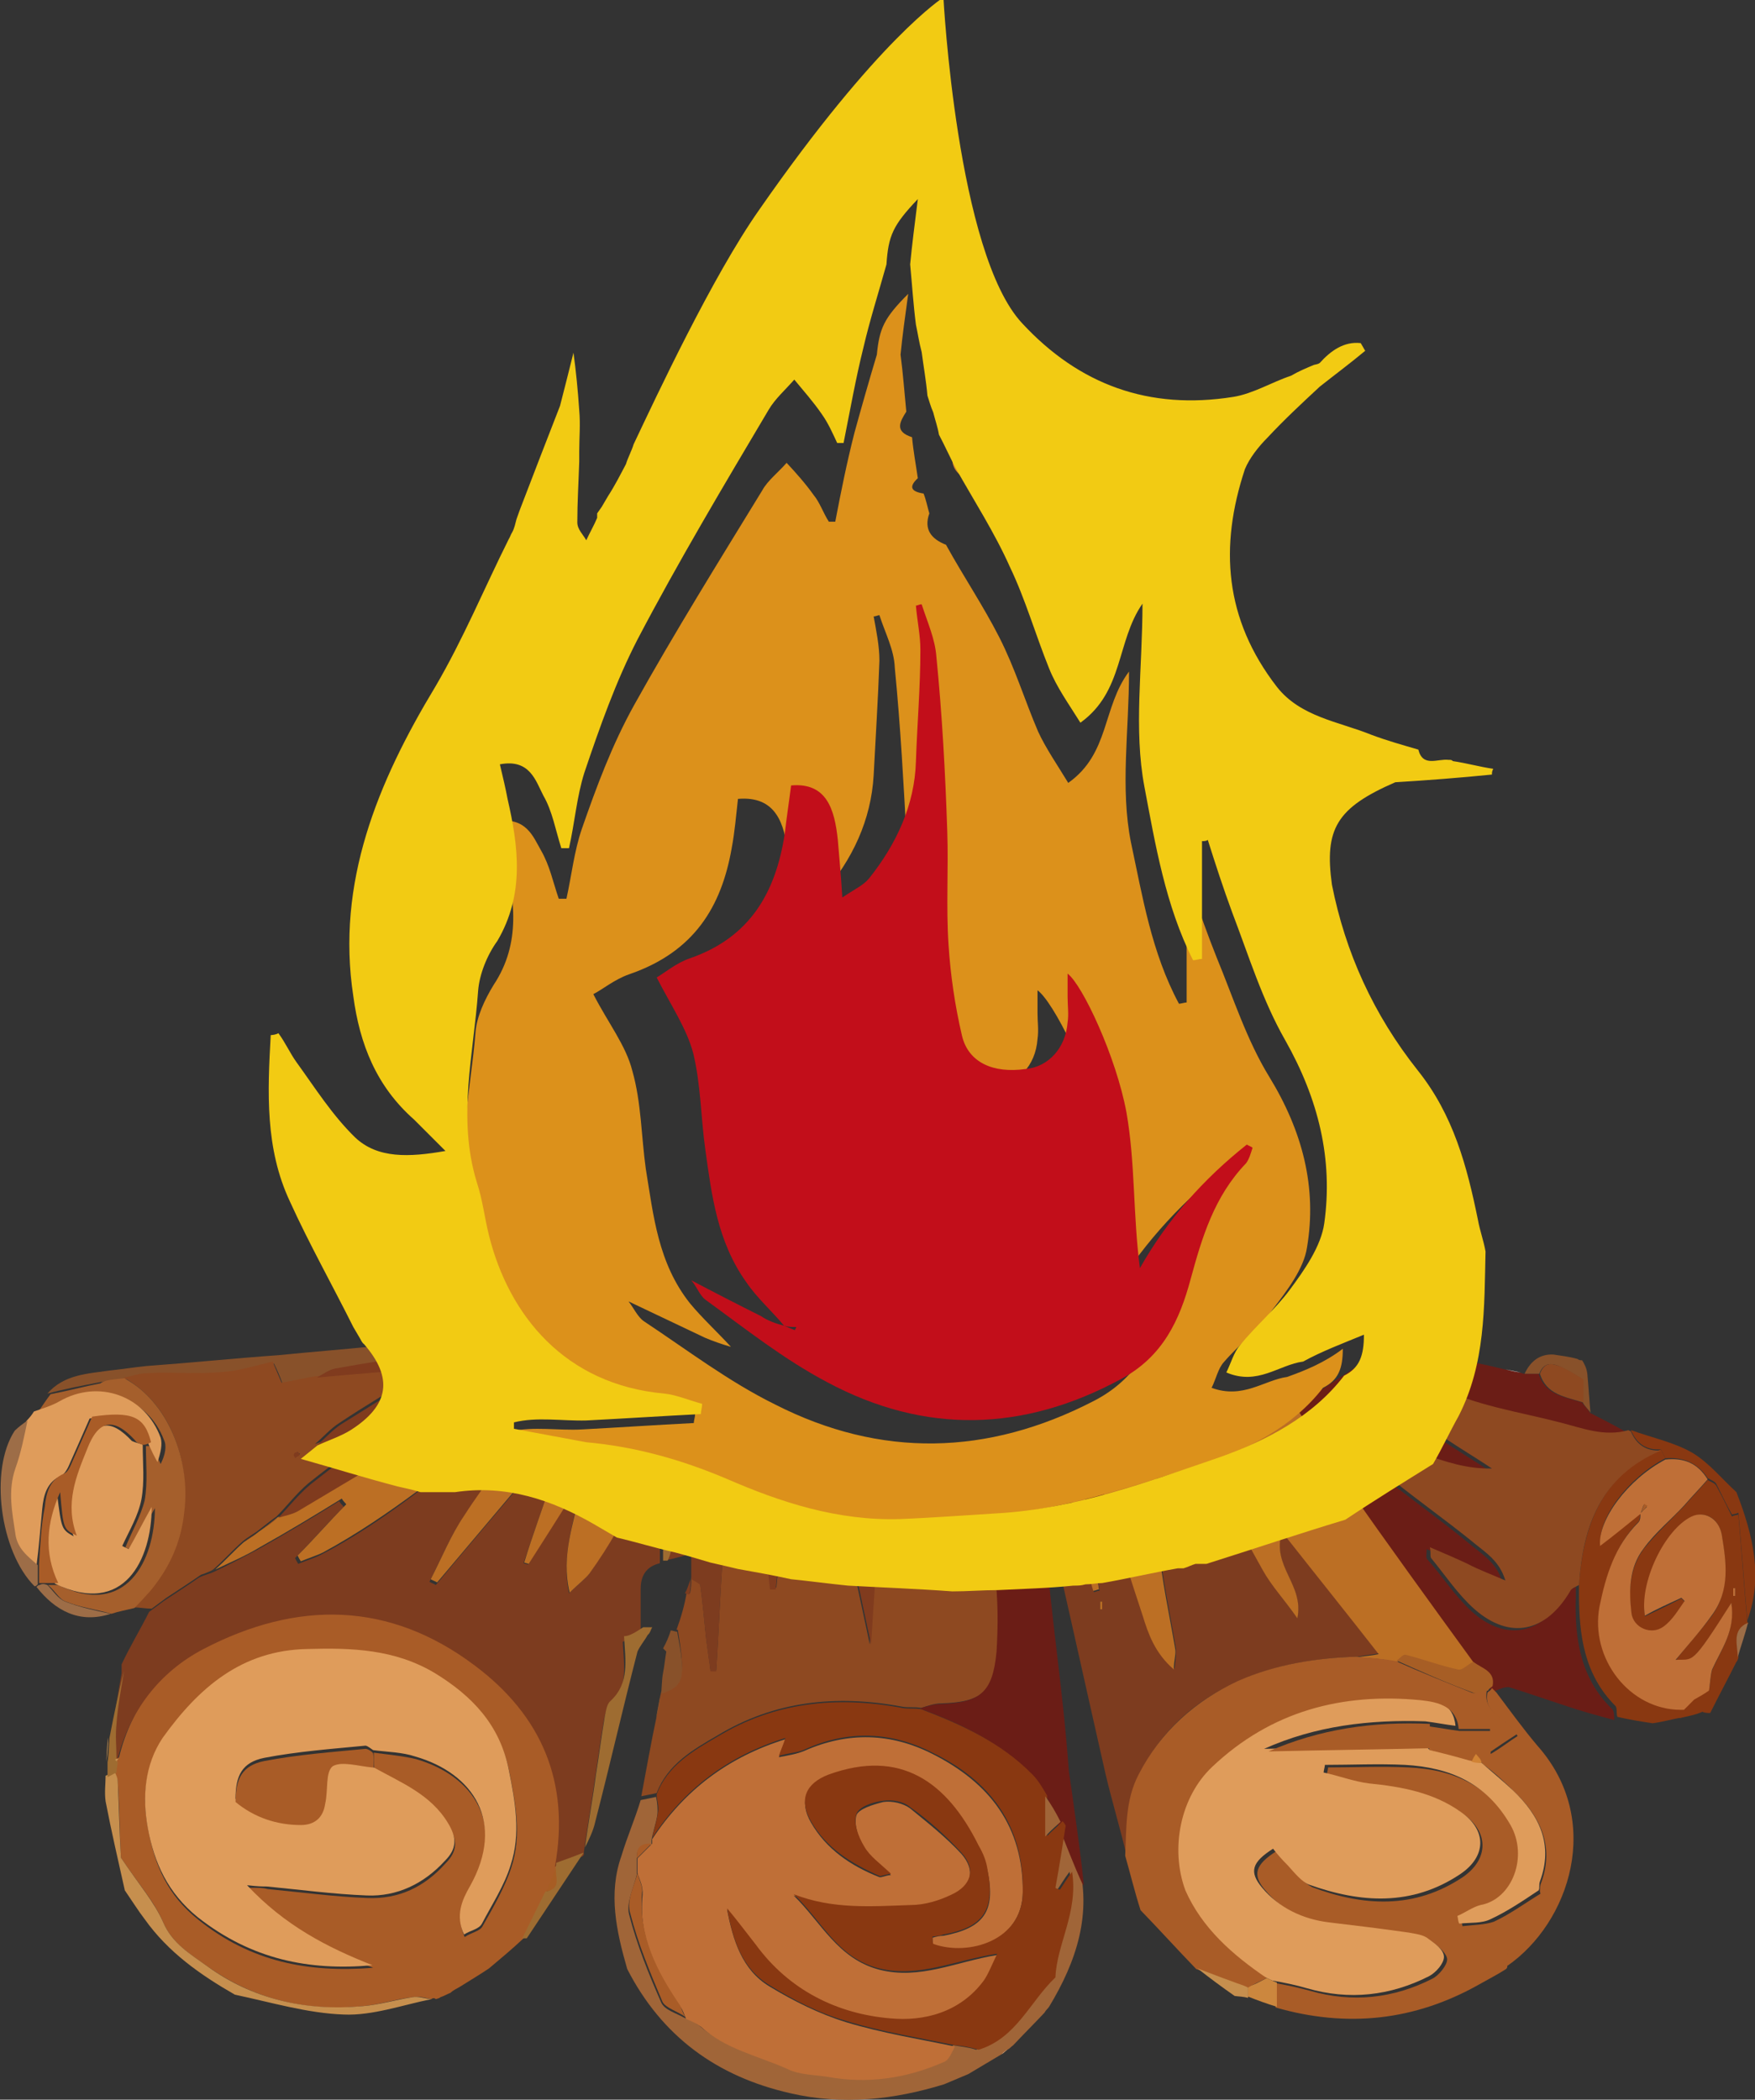 <?xml version="1.0" encoding="utf-8"?>
<!-- Generator: Adobe Illustrator 19.1.0, SVG Export Plug-In . SVG Version: 6.00 Build 0)  -->
<!DOCTYPE svg PUBLIC "-//W3C//DTD SVG 1.1//EN" "http://www.w3.org/Graphics/SVG/1.1/DTD/svg11.dtd">
<svg version="1.1" id="Livello_1" xmlns="http://www.w3.org/2000/svg" xmlns:xlink="http://www.w3.org/1999/xlink" x="0px" y="0px"
	 width="274.2px" height="328px" viewBox="611.5 -62.5 274.2 328" style="enable-background:new 611.5 -62.5 274.2 328;"
	 xml:space="preserve">
<rect x="611.5" y="-62.5" width="274.2" height="328" fill="#333333" stroke="none"/>
<style type="text/css">
	.st0{fill:#88512A;}
	.st1{fill:#F6EEBE;}
	.st2{fill:#FAF8F3;}
	.st3{fill:#F6F0DE;}
	.st4{fill:#6B1D16;}
	.st5{fill:#D7BA66;}
	.st6{fill:#FEFEFE;}
	.st7{fill:#A95C27;}
	.st8{fill:#A06538;}
	.st9{fill:#893811;}
	.st10{fill:#C68F4E;}
	.st11{fill:#F6F0E4;}
	.st12{fill:#7D3C1F;}
	.st13{fill:#8E4921;}
	.st14{fill:#A55F2C;}
	.st15{fill:#DF9C5B;}
	.st16{fill:#9D6D47;}
	.st17{fill:#BC6F24;}
	.st18{fill:#803B1E;}
	.st19{fill:#D8852B;}
	.st20{fill:#A75E25;}
	.st21{fill:#9E6C31;}
	.st22{fill:#A75D24;}
	.st23{fill:#CC873E;}
	.st24{fill:#BF6F37;}
	.st25{fill:#D18334;}
	.st26{fill:#CA4F23;}
	.st27{fill:#D5792F;}
	.st28{fill:#DC911B;}
	.st29{fill:#F2CB13;}
	.st30{fill:#C20E1A;}
</style>
<path class="st0" d="M680.4,147.1c-0.7,0.7-1.4,1.2-2.1,1.9c-4.9,0.7-9.7,1.6-14.6,2.4c-1,0.2-1.9,1-2.8,1.4c-1.7,0.3-3.5,0.7-5.2,1
	c-0.5-1.4-0.9-2.3-1.4-3.3c-2.6,0.5-5,1.4-7.5,1.6c-4,0.2-8,0-12,0.2c-1.2,0-2.6,0.5-3.8,0.7c-1.4,0.2-3,0.2-4.3,0.5
	c-2.6,0.5-5.2,1-7.8,1.7c2.6-3,6.3-3.1,9.7-3.6c1.9-0.2,3.8-0.5,5.7-0.7c6.9-0.5,13.7-1.2,20.7-1.7c5-0.5,10.1-0.9,15.1-1.4
	c0.9,0,1.9-0.2,2.8-0.2C675.5,147.4,677.9,147.2,680.4,147.1z"/>
<path class="st1" d="M721.2,9.7c1.6-4,3-8,4.5-12c0.9-2.1,1.9-4.3,2.8-6.4c0.2-0.5,0.5-1,0.7-1.6c0.3,0,0.5,0,0.9,0
	C727.1-3.3,724.1,3.3,721.2,9.7z"/>
<path class="st2" d="M730-9.9c-0.3,0-0.5,0-0.9,0c1-1.6,1.9-3,3-4.5C731.4-13,730.7-11.4,730-9.9z"/>
<path class="st2" d="M735.7-21.2c-0.5,0.7-0.9,1.6-1.4,2.3C734.9-19.8,735.4-20.5,735.7-21.2z"/>
<path class="st2" d="M733.7-17.5c-0.3,0.5-0.5,1-0.9,1.6C733.1-16.5,733.3-17,733.7-17.5z"/>
<path class="st2" d="M738.2-25c-0.3,0.3-0.5,0.9-0.9,1.2C737.6-24.1,737.8-24.5,738.2-25z"/>
<path class="st3" d="M684.9,130.9c0.3,0.5,0.7,1,0.9,1.6C685.6,132,685.2,131.4,684.9,130.9z"/>
<path class="st2" d="M738.7-25.7c-0.2,0.2-0.3,0.5-0.5,0.7C738.3-25.2,738.5-25.5,738.7-25.7z"/>
<path class="st3" d="M706.6,19.3c-0.2,0.3-0.3,0.7-0.5,1.2C706.2,20,706.4,19.6,706.6,19.3z"/>
<path class="st2" d="M737.1-23.4c-0.2,0.3-0.3,0.5-0.5,0.9C736.8-22.9,737-23.3,737.1-23.4z"/>
<path class="st3" d="M705.5,22.2c-0.2,0.3-0.3,0.5-0.3,0.9C705.4,22.9,705.5,22.6,705.5,22.2z"/>
<path class="st2" d="M734.3-18.9c-0.2,0.3-0.3,0.7-0.7,1.2C734-18.2,734.2-18.6,734.3-18.9z"/>
<path class="st4" d="M813.9,157.3c3.8-2.6,7.6-5,11.5-7.6c3.5-0.9,6.8-1.9,10.2-0.7c0.9,0.2,1.6,0.3,2.4,0.5
	c0.9,0.2,1.7,0.3,2.4,0.5c1,0.2,2.1,0.5,3.1,0.7c1,0.2,2.1,0.5,3,0.7c0.9,0.2,1.6,0.3,2.4,0.5c0.2,0,0.5,0.2,0.7,0.2
	c0.7,0,1.6,0,2.3,0c1,3.3,4,3.6,6.8,4.5c0.3,0.5,0.9,1,1.2,1.6c1.9,1,3.8,1.9,5.6,3c-3.8,1-7.1-0.3-10.8-1.2
	c-6.6-1.6-13.2-2.6-19.3-5.7c-1.6-0.9-4-0.7-5.9-0.3c-1.9,0.2-2.3,2.1-0.7,3.3c2.6,1.9,5.4,3.5,8,5.2c2.4,1.6,4.9,3.1,7.3,4.7
	c-7.6,0-13.9-4.7-21.5-5.2c1,2.3,2.3,4.2,4,5.4c4.9,4,10.1,7.6,14.9,11.6c1.7,1.4,4,2.8,4.7,5.7c-2.3-1-4-1.7-5.9-2.6
	s-3.6-1.6-5.9-2.6c0,0.9-0.2,1.4,0.2,1.7c2.3,2.6,4.2,5.6,6.8,8c5.4,4.9,11.1,3.6,14.9-2.8c0.2-0.5,0.9-0.7,1.4-1c0,0.5,0,1,0,1.6
	c-0.2,6.4,0.7,12.7,5.7,17.5c0.3,0.3,0.3,1.2,0.3,1.7c-2.6-0.7-5.2-1.4-7.8-2.3c-2.8-0.9-5.6-1.9-8.5-2.8c-0.7-0.2-1.7,0.3-2.6,0.7
	c-0.2-0.2-0.5-0.5-0.7-0.7c0.5-2.4-1.7-2.8-3-3.8c-6.8-9.4-13.5-18.6-20.1-28C818.9,165.1,816.5,161.1,813.9,157.3z"/>
<path class="st0" d="M859.5,152.1c0.2,2.1,0.3,4,0.5,6.1c-0.3-0.5-0.9-1-1.2-1.6c0-1.4,0-2.6,0-3.6c-1.4-0.9-2.3-1.4-3.3-1.9
	c-1.4-0.7-2.8-0.9-3.5,1c-0.7,0-1.6,0-2.3,0c0.9-1.9,2.3-3.1,4.5-3c1.2,0.2,2.4,0.3,3.8,0.7c0.2,0.2,0.5,0.2,0.7,0.2
	C859,150.5,859.4,151.2,859.5,152.1z"/>
<path class="st5" d="M826.7,53c-1.4-0.2-3.3,1-3.8-1.4C824.1,52.1,825.5,52.4,826.7,53z"/>
<path class="st5" d="M809.4-1c-1,0.5-2.1,1-3.1,1.4C807.3,0,808.3-0.5,809.4-1z"/>
<path class="st6" d="M849.1,151.9c-0.9-0.2-1.6-0.3-2.4-0.5C847.4,151.6,848.2,151.8,849.1,151.9z"/>
<path class="st7" d="M683.3,247.9c-0.5,0.3-1,0.5-1.4,0.9c-0.5,0.2-1,0.5-1.6,0.7c-0.2,0.2-0.5,0.2-0.7,0.3c-0.2-0.2-0.5-0.2-0.7,0
	c-1-0.2-1.9-0.5-3-0.3c-2.6,0.3-5.2,1.2-7.8,1.4c-8.9,0.9-17.2-1.2-24.3-6.3c-2.4-1.7-5.4-3.5-6.8-6.8c-1.4-3.3-3.8-5.9-6.6-10.1
	c-0.2-3-0.2-7.5-0.5-11.8c0-0.5-0.3-1-0.5-1.7c0-0.5,0.2-1,0.2-1.7c0.2-0.2,0.3-0.3,0.5-0.5c1.9-7.8,6.6-13.9,13.5-17.5
	c14.6-7.6,29-7.5,42.4,2.6c10.4,7.8,14.9,18.2,12.5,31.4c0,0.2,0,0.5,0,0.7c-0.5,1.2-1,2.6-1.6,3.8c-1.2,2.4-2.4,4.9-3.6,7.3
	c-1.7,1.6-3.5,3.1-5.4,4.7l0,0C686.4,246,684.9,246.9,683.3,247.9z M669.9,211.3c2.3,0.3,4.5,0.5,6.6,1c9,2.6,14.2,10.2,8.5,20.3
	c-1.2,2.1-2.3,4.3-0.9,7.5c1-0.7,2.4-0.9,2.8-1.7c1.7-3,3.5-6.1,4.5-9.2c1.6-4.9,0.7-9.7-0.3-14.8c-1.4-7.1-5.7-11.5-11.5-15.1
	c-6.3-3.8-13-3.8-20-3.8c-10.2,0.2-17.2,6.1-22.6,13.9c-3,4.2-3.3,9.2-2.3,14.1c1,5.4,3,10.1,7.8,13.9c8.2,6.6,17.2,8.3,27.3,7.5
	c-7.1-2.6-13.7-6.3-19.6-12.5c1.7,0,2.4,0,3.1,0.2c5.2,0.5,10.4,1.2,15.6,1.4c4.9,0.2,8.9-1.7,12.2-5.4c1.9-1.9,1.9-3.6,0.5-5.9
	c-2.8-4.5-7.5-6.4-11.6-8.7C669.9,212.7,669.9,212,669.9,211.3z"/>
<path class="st7" d="M847,244.6c0,0.2,0,0.3-0.2,0.5c-1.4,0.9-2.8,1.6-4.2,2.4c-10.1,5.7-20.7,6.8-31.8,3.6c0-1.2,0-2.6,0-3.8
	c1.7,0.3,3.6,0.7,5.4,1.2c6.6,1.9,13,1.2,19.1-1.9c1-0.5,2.3-2.1,2.3-3s-1.4-2.1-2.4-2.8c-0.9-0.5-2.1-0.9-3.1-1
	c-4.2-0.5-8.3-1-12.5-1.6c-4.2-0.5-7.6-2.1-10.4-5.4c-2.1-2.4-1.6-4,1.7-6.1c0.7,0.9,1.6,1.7,2.3,2.6c1,1,2.1,2.4,3.3,3
	c8,3,16,3.5,23.6-1.6c4-2.8,4-6.9,0.2-9.7c-4.3-3.1-9.2-4-14.4-4.5c-2.4-0.3-4.9-1-7.1-1.7c0-0.3,0.2-0.9,0.2-1.2
	c4.2,0,8.3-0.2,12.5,0c7.1,0.3,12.7,2.8,16.5,9.4c2.8,4.9,0.3,11.6-4.7,12.5c-1.2,0.2-2.4,1-3.6,1.7c0.2,0.3,0.2,0.9,0.3,1.2
	c1.6-0.2,3.5-0.2,4.9-0.7c2.6-1.2,5-3,7.5-4.5c0.9,3.1-0.9,5.7-2.8,6.9C847,241.3,846.9,242.6,847,244.6z"/>
<path class="st8" d="M769.8,257c-0.3,0.2-0.5,0.5-0.9,0.7c-0.3,0.2-0.5,0.5-0.9,0.7l0,0c-1.7,1-3.5,2.1-5.2,3.1l0,0
	c-1.2,0.5-2.4,1-3.8,1.6c-7.8,2.4-15.8,3.3-24,1.4c-11.5-2.6-20.1-8.9-25.5-19.4c-1.7-5.9-3-11.8-0.9-17.7c0.9-3,2.1-5.7,3-8.7
	c0.9-0.2,1.6-0.3,2.4-0.5c0.2,0.9,0.3,1.9,0.2,2.8c-0.2,1.4-0.7,2.6-0.9,4c0,0.2,0,0.5,0,0.7c-1.7-0.2-2.4,0.5-2.3,2.3
	c0,0.7,0,1.6,0,2.3c-0.5,2.1-1.7,4.5-1.2,6.3c1.2,4.7,3.1,9.4,5,13.7c0.5,1.2,2.4,1.7,3.6,2.4c0.7,0.3,1.6,0.7,2.3,1.2
	c4,3.5,9,4.5,13.5,6.6c1.9,0.9,4.2,0.9,6.1,1.2c6.4,1.2,12.5,0.5,18.4-2.3c0.7-0.3,1-1.6,1.7-2.4c1.2,0.2,2.4,0.3,3.6,0.7
	c5.9-1.7,8-7.5,12-11.3c0.2-5.4,3.8-10.2,2.6-16.5c-0.9,1.2-1.4,2.1-1.9,2.8c-0.2-0.2-0.5-0.2-0.7-0.3c0.5-3.3,1-6.4,1.6-9.7
	c0.7,1.7,1.7,3.5,2.3,5.4c2.3,8.3-0.2,15.8-4.5,22.9c-0.2,0.3-0.5,0.5-0.7,0.9C773.2,253.5,771.5,255.2,769.8,257z"/>
<path class="st7" d="M847,244.6c-0.2-2.1,0-3.3,2.3-4.7c1.9-1.2,3.8-3.8,2.8-6.9c0-0.5,0-1,0.2-1.4c2.1-5.7-0.2-10.4-4.2-14.2
	c-1.6-1.6-3.1-3-4.9-4.3c-0.3-0.3-0.5-0.9-0.9-1.2c-0.2,0.3-0.3,0.7-0.7,1.2c-2.1-0.5-4-1-6.1-1.6c-0.2-0.2-0.5-0.5-0.7-0.7l0,0
	c0-1.2,0-2.4,0-3.6c1.6,0.2,3.1,0.5,4.7,0.7c1.6,0,3.1,0,4.9,0c0,1.2,0,1.9,0,3.6c1.7-1,2.8-1.9,4.2-2.8c-1.4-2.8-5.4-3.3-4.7-6.8
	c0.2-0.2,0.5-0.3,0.7-0.7c0.2,0.2,0.5,0.5,0.7,0.7c2.1,2.8,4.2,5.7,6.4,8.3C862.1,221.9,856.7,237.9,847,244.6z"/>
<path class="st9" d="M864.2,205.7c-0.2-0.5,0-1.4-0.3-1.7c-4.9-4.9-5.7-11.1-5.7-17.5c0-0.5,0-1,0-1.6c0.7-9.2,3.6-17,12.8-21
	c0.2,0.5,0.5,0.9,0.7,1.4c-5.9,3.1-10.6,9.5-10.1,13.4c1.9-1.6,4.2-3.3,6.3-5l0,0c-0.2,0.5-0.2,1-0.3,1.4c-3.6,3.6-5,8.3-6.1,13.2
	c-1.6,8.2,4.5,16.1,12.7,16.1c0,0.5,0,0.9,0,1.4c-1.6,0.3-3,0.7-4.5,0.9C867.7,206.4,865.9,206.1,864.2,205.7z"/>
<path class="st10" d="M631,232.8c-1-4.5-2.1-9.2-3-13.9c-0.2-1.4,0-2.8,0-4c0.5-0.2,0.9-0.5,1.4-0.7c0.2,0.5,0.5,1,0.5,1.7
	c0.2,4.3,0.3,8.9,0.5,11.8c2.8,4.2,5.2,6.9,6.6,10.1c1.4,3.3,4.3,5,6.8,6.8c7.1,5.2,15.5,7.1,24.3,6.3c2.6-0.2,5.2-1,7.8-1.4
	c0.9-0.2,1.9,0.2,3,0.3c-4.5,0.9-9.2,2.6-13.7,2.4c-5.7-0.2-11.3-1.9-17-3.1c-5.4-3.1-10.4-6.6-14.1-11.8
	C633.1,236,632.1,234.4,631,232.8L631,232.8z"/>
<path class="st9" d="M873.9,205.9c0-0.5,0-0.9,0-1.4c0.2,0,0.3,0,0.5,0c0.5-0.5,1-1,1.6-1.6c0.7-0.5,1.4-0.9,2.3-1.4
	c0.7-1,1.2-2.1,1.9-3c0.7-0.7,1.6-1,2.4-1.6c0.2-0.2,0.2-0.2,0.3,0c-1.4,2.8-2.8,5.4-4.2,8.2l0,0c-0.3,0-0.9,0-1.2-0.2
	C876.4,205.4,875.2,205.6,873.9,205.9z"/>
<path class="st11" d="M768,258.4c0.3-0.2,0.5-0.5,0.9-0.7C768.6,257.8,768.2,258.2,768,258.4z"/>
<path class="st12" d="M712,167.9c-2.3,5.4-5,10.6-8.5,15.5c-0.7,0.9-1.7,1.6-3.1,3c-1.2-5.9,0.7-10.8,1.6-15.8
	c-0.2-0.2-0.5-0.2-0.7-0.3c-2.4,3.8-4.9,7.6-7.3,11.6l-0.7-0.2c1.7-5.2,3.6-10.4,5.4-15.6c-0.9-0.2-1.7-0.2-2.8-0.3
	c-5.4,6.4-10.9,12.8-16.3,19.3c-0.3-0.2-0.7-0.3-1-0.5c1.7-3.3,3.1-6.8,5.2-9.9c2.1-3.1,4.3-6.1,6.4-9.2c-0.2,0-0.3,0-0.5,0
	c-1.9,0-3.6-0.3-5.2-0.9c-7.3,5.7-14.6,11.5-22.9,15.8c-1,0.5-2.3,0.9-3.5,1.4c-0.2-0.3-0.3-0.5-0.5-0.9c2.6-2.6,5-5.4,7.6-8
	c-0.2-0.3-0.5-0.5-0.7-0.9c-4.2,2.6-8.5,5.2-12.8,7.6c-2.3,1.2-4.5,2.4-6.9,3.5l0,0c-0.7,0.3-1.6,0.5-2.3,0.9
	c-1.7,1.2-3.6,2.4-5.4,3.6c-0.7,0.5-1.6,1.2-2.3,1.7c-1.4,2.8-3,5.4-4.3,8.2c0,0.5,0,1,0,1.4c-0.5,2.8-1,5.6-1.2,8.3
	c-0.2,1.9,0,3.6,0,5.6c0.2-0.2,0.3-0.2,0.5-0.2c1.9-7.8,6.6-13.9,13.5-17.5c14.6-7.6,29-7.5,42.4,2.6c10.4,7.8,14.9,18.2,12.5,31.4
	c1.4-0.5,2.8-1,4.3-1.6c0.2-0.2,0.3-0.3,0.2-0.5c0.5-3.8,1.2-7.5,1.7-11.3c0.5-3.1,0.9-6.3,1.4-9.2c0.2-0.9,0.3-1.9,0.9-2.4
	c3-2.8,2.3-6.3,2.1-10.1c0.9-0.5,1.7-1,2.8-1.7c0-2.3,0-4.5,0-6.6c0-2.1,0.9-3.5,3-4v-12.2c0.9,0,1.6,0.2,2.3,0.2c0-0.2,0-0.5,0-0.7
	C715.4,168.4,713.7,168.2,712,167.9z"/>
<path class="st13" d="M642.9,183.5c-1.7,1.2-3.6,2.4-5.4,3.6c-0.7,0.5-1.6,1.2-2.3,1.7c-0.9,0-1.9-0.2-2.8-0.2
	c0.9-0.9,1.7-1.9,2.6-2.8c3-3.6,4.7-7.5,5.2-12.3c1-8.2-2.4-17-9.4-20.8c1.2-0.2,2.6-0.7,3.8-0.7c4-0.2,8,0.2,12-0.2
	c2.4-0.2,4.9-1,7.5-1.6c0.5,1.2,0.9,2.1,1.4,3.3c1.7-0.3,3.5-0.7,5.2-1c5.4-0.5,10.8-0.9,16.1-1.4c0,0.3,0,0.5,0.2,0.9
	c-4.2,2.6-8.3,5-12.5,7.8c-1.4,0.9-2.4,2.1-3.8,3.3c-0.2,0.2-0.2,0.2,0,0c-0.2,0.2-0.2,0.2,0,0c3.8-1.4,7.6-3,11.5-4.3
	c0.2,0.2,0.2,0.5,0.3,0.7c-4.3,3.3-8.7,6.4-12.8,9.7c-1.9,1.6-3.3,3.5-5,5.2l0,0c-1,0.7-2.1,1.6-3,2.3l0,0c-0.7,0.5-1.6,1-2.3,1.6
	c-1.6,1.4-3,3-4.5,4.3l0,0C644.4,183,643.7,183.2,642.9,183.5z M658,164.3c-0.2,0.2-0.5,0.2-0.5,0.3c0,0.2,0.2,0.3,0.2,0.5
	c0.2-0.2,0.5-0.3,0.7-0.5C658.1,164.6,658.1,164.4,658,164.3z"/>
<path class="st14" d="M630.9,152.8c6.8,3.6,10.4,12.7,9.4,20.8c-0.5,4.9-2.3,8.7-5.2,12.3c-0.9,1-1.7,1.9-2.6,2.8
	c-1.2,0.3-2.4,0.5-3.6,0.9c-2.4-0.7-4.9-1-7.1-1.9c-1-0.3-1.7-1.7-2.8-2.6c0.5,0,1,0,1.6,0c10.6,5.2,15.1-3.8,15.1-12
	c-1.4,2.4-2.4,4.5-3.6,6.6c-0.3-0.2-0.7-0.3-1-0.5c1-2.4,2.4-4.9,3-7.3c0.5-2.8,0.2-5.7,0.2-8.5c0.3,0,0.5,0,0.9,0
	c0.5,0.9,0.9,1.7,1.4,2.8c0.7-1.4,1-2.8,0.5-3.8c-2.4-6.4-9.7-9-15.8-5.7c-1.2,0.7-2.8,1-4,1.6c0.7-1,1.4-2.1,2.1-3
	c2.6-0.5,5.2-1.2,7.8-1.7C627.9,153,629.5,153,630.9,152.8z"/>
<path class="st15" d="M616.8,158c1.4-0.5,2.8-0.9,4-1.6c6.1-3.5,13.4-0.9,15.8,5.7c0.3,1,0,2.4-0.5,3.8c-0.5-0.9-0.9-1.7-1.4-2.8
	c-0.9-4.2-2.8-5-9.2-4c-0.9,2.1-1.9,4.3-3,6.8c-0.3,0.7-0.7,1.7-1.4,2.1c-2.3,1-2.8,3.1-3,5.2c-0.3,3-0.5,5.9-0.9,8.9
	c-1.6-1.2-3.3-2.4-3.5-4.9c-0.3-3.5-1.2-6.8,0-10.2c0.9-2.4,1.2-5,1.9-7.5C616.1,159,616.5,158.5,616.8,158z"/>
<path class="st16" d="M615.8,159.4c-0.5,2.4-1,5-1.9,7.5c-1.2,3.5-0.5,6.8,0,10.2c0.3,2.3,1.9,3.5,3.5,4.9l0,0c0,0.3,0,0.5,0,0.9
	c0,0.7,0,1.4,0,2.1c-0.2,0.2-0.3,0.3-0.5,0.3c-5.4-5.4-7.1-18.2-3.1-24.3C614.4,160.4,615.1,159.9,615.8,159.4z"/>
<path class="st16" d="M618.9,185.1c0.9,0.9,1.6,2.1,2.8,2.6c2.3,0.9,4.7,1.4,7.1,1.9c-4.9,1.6-8.7-0.5-11.6-4.2
	c0.2-0.2,0.3-0.3,0.5-0.3C618,184.9,618.4,184.9,618.9,185.1z"/>
<path class="st9" d="M882.8,197.1c-0.9,0.5-1.7,0.9-2.4,1.6c-0.9,0.9-1.4,1.9-1.9,3c0.2-1,0.2-2.3,0.5-3.3c1.4-3.1,3.6-6.1,3-10.4
	c-6.4,10.1-6.1,8.7-8.7,8.9c1.7-2.3,3.8-4.5,5.6-6.9c2.8-3.8,2.3-8.3,1.6-12.7c-0.5-2.8-2.8-3.8-4.7-2.8c-4,1.9-8,10.2-7.3,15.5
	c2.1-1,4-1.9,5.7-2.8c0.2,0.2,0.3,0.3,0.5,0.5c-1,1.4-1.9,3-3.3,4c-1.9,1.4-4.7,0.2-5-2.1c-0.5-3.5-0.3-7.1,1.9-10.1
	c1.9-2.4,4.2-4.5,6.4-6.8c1.2-1.4,2.4-2.6,3.6-4c0.5,0.3,1.2,0.5,1.4,1c0.9,1.6,1.6,3.1,2.4,4.7c0.3-0.2,0.7-0.2,1-0.3
	c0.5,5.6,0.9,11.3,1.4,16.8l0.2,0.2c-2.8,1.2-1.6,3.5-1.6,5.4C883,196.7,883,196.9,882.8,197.1z M882.3,186.8c0.2,0,0.2,0,0.3,0
	c0-0.3,0-0.9,0-1.2c-0.2,0-0.2,0-0.3,0C882.3,186,882.3,186.3,882.3,186.8z"/>
<path class="st9" d="M884.5,190.6c-0.5-5.6-0.9-11.3-1.4-16.8c-0.3,0.2-0.7,0.2-1,0.3c-0.9-1.6-1.6-3.1-2.4-4.7
	c-0.2-0.5-0.9-0.7-1.4-1c-1.6-2.4-3.8-3.3-6.6-3.1c-0.2-0.5-0.5-0.9-0.7-1.4c-2.3,0.2-3.8-0.9-4.7-3c3.3,1.2,6.8,1.9,9.7,3.6
	c2.6,1.6,4.5,4,6.8,6.1C885.4,177.3,887,183.9,884.5,190.6z"/>
<path class="st16" d="M883,196.4c0-1.9-1-4.3,1.6-5.4C884.2,192.7,883.5,194.6,883,196.4z"/>
<path class="st13" d="M763.7,171.7c-0.7-1.4-0.5-3.1-0.9-4.7c-4.5-0.2-9-0.5-13.5-0.7c-0.7,9.9-1.4,20-1.9,28.1
	c-1.7-8-3.8-17.5-5.7-27.3c-0.2-0.5,0.2-1.2,0.3-1.9c-2.3-0.5-4.5-0.9-6.9-1.4c-0.7,7.3-1.6,14.4-2.3,21.7c-0.3,0-0.5,0-0.9,0
	c-0.7-6.4-1.4-12.8-1.9-19.4c0-1,1-2.1,1.6-3.1c-1.6-0.5-3.1-0.9-4.7-1.4c-0.7,4.9-1.7,9.7-2.1,14.6c-0.7,7.3-0.9,14.8-1.4,22.2
	c-0.3,0-0.7,0-0.9,0c-0.2-1.7-0.5-3.5-0.7-5.2c-0.3-2.8-0.5-5.4-0.9-8.2c0-0.3-0.9-0.7-1.4-1c0,0.9,0,1.6-0.2,2.4
	c-0.2,0-0.3,0-0.5-0.2c-0.3,1.9-0.9,4-1.6,5.9h0.2c1.2,7.3,0.9,8.3-2.6,9.7c-0.2,1.2-0.5,2.6-0.7,3.8c-0.9,4.2-1.6,8.3-2.4,12.5
	c0.9-0.2,1.6-0.3,2.4-0.5c1.7-4.5,5.7-6.8,9.5-9c8.9-5.4,18.6-6.4,28.8-4.5c1,0.2,1.9,0,3,0.2c1-0.3,2.1-0.7,3.1-0.7
	c6.3-0.2,8.3-1.7,8.9-8.2C767.9,187.5,767.3,179.4,763.7,171.7z"/>
<path class="st12" d="M787.5,227.3c-1-4.3-2.3-8.5-3.3-12.8c-3-13.2-5.9-26.4-9-39.9c-0.2,0.9-0.3,1.6-0.5,2.3
	c-0.3-3.1-0.7-6.4-1-9.5c-1.7-0.2-3.3-0.2-5-0.3c3.3-0.2,6.6-0.3,9.9-0.5c0.2,6.8,1.9,13.2,3.8,19.6c0.3,0,0.5-0.2,0.9-0.2
	c-1-6.6-2.1-13-3-19.6c0.7,0,1.6-0.2,2.3-0.2c0.5,1.6,1,3.3,1.6,4.9c1.9,6.3,3.8,12.5,5.9,18.6c1,3,1.9,5.9,4.9,8.5
	c0.2-1.7,0.3-2.6,0.2-3.3c-0.9-5.4-2.1-10.8-2.6-16.1c-0.5-4.9-0.2-9.7-0.3-14.8c0.2,0,0.5,0,0.7,0c0.5-0.2,1-0.3,1.6-0.5
	c0.5,0,0.9,0,1.4,0c0.2,0.3,0,0.9,0.3,1c5.6,5.2,8.9,11.8,12.5,18.2c1.4,2.4,3.3,4.7,5.4,7.5c1-5.2-4.2-8.2-2.4-13.5
	c5.2,6.6,10.1,12.7,15.1,19.1c-1.4,0.2-2.3,0.3-3.3,0.5c-6.4,0.2-12.7,1.2-18.6,3.8c-6.8,3.1-12,7.6-15.5,14.6
	C787.5,218.8,787.6,223.1,787.5,227.3z M783.7,187.7c-0.2,0-0.2,0-0.3,0c0,0.3,0,0.9,0,1.2c0.2,0,0.2,0,0.3,0
	C783.7,188.6,783.7,188.2,783.7,187.7z"/>
<path class="st17" d="M823.6,196.4c0.9-0.2,1.9-0.2,3.3-0.5c-5-6.4-9.9-12.5-15.1-19.1c-1.7,5.4,3.5,8.2,2.4,13.5
	c-2.1-3-4-5-5.4-7.5c-3.6-6.4-6.9-13.2-12.5-18.2c-0.2-0.2-0.2-0.7-0.3-1c6.1-2.1,12-4,18.1-6.1c2.6,4,5,8,7.6,11.8
	c6.6,9.4,13.4,18.8,20.1,28c-0.9,0.5-1.7,1.4-2.4,1.2c-2.8-0.5-5.4-1.6-8.2-2.3c-0.3-0.2-0.9,0.7-1.4,0.9
	C827.6,196.7,825.7,196.5,823.6,196.4z"/>
<path class="st4" d="M768.7,166.9c1.6,0.2,3.1,0.2,5,0.3c0.3,3.3,0.7,6.4,1,9.5c1,13.7,2.8,23.8,3.8,37.5c0.2,1.2,2.4,16.7,2.3,17.9
	c-0.9-1.4-5.2-12.8-5.9-14.2c-0.7-1-1.4-2.3-2.3-3.3c-4.9-4.9-10.9-7.8-17.4-10.2c1-0.3,2.1-0.7,3.1-0.7c6.3-0.2,8.3-1.7,8.9-8.2
	c0.5-8.2,0-16.3-3.6-24c-0.7-1.4-0.5-3.1-0.9-4.7C764.9,167,766.8,166.9,768.7,166.9z"/>
<path class="st17" d="M689.6,166.3c-1.9,2.6-3.8,5.2-5.6,8c-2.1,3.1-3.5,6.6-5.2,9.9c0.3,0.2,0.7,0.3,1,0.5
	c4.7-5.6,9.4-11.1,14.1-16.7C692.3,167.7,690.9,167,689.6,166.3z"/>
<path class="st17" d="M710,169.3c-0.7-0.2-1.4-0.3-2.1-0.3c-0.5,0-0.9-0.2-1-0.2c-0.7,0-3.3-0.2-3.8-0.2c-0.5,0-4.5,0.3-1.9,0
	c-1.2,0.2-2.3,0.2-3.5,0.2c-1.4,4.3-3,8.5-4.3,12.8l0.7,0.2c2.4-3.8,4.9-7.6,7.3-11.6c0.2,0.2,0.5,0.2,0.7,0.3
	c-0.9,5-3,9.9-1.6,15.8c1.4-1.4,2.4-2.1,3.1-3c3.1-4.3,5.7-8.9,7.8-13.7C710.7,169.5,710.4,169.3,710,169.3z"/>
<path class="st17" d="M645.1,182.7c1.6-1.4,3-3,4.5-4.3c0.7-0.5,1.6-1,2.3-1.6l0,0c1-0.7,2.1-1.6,3-2.3l0,0c1-0.3,2.1-0.5,3-1
	c7.1-4.2,14.2-8.3,21.4-12.8c4-2.4,7.6-5.2,11.5-8c1,0.3,2.1,0.5,3.1,0.9c0.3,2.4-0.7,4.2-2.6,5.6c-9.5,7.3-18.8,15.1-29.3,20.8
	c-1,0.5-2.3,0.9-3.5,1.4c-0.2-0.3-0.3-0.5-0.5-0.9c2.6-2.6,5-5.4,7.6-8c-0.2-0.3-0.5-0.5-0.7-0.9c-4.2,2.6-8.5,5.2-12.8,7.6
	C649.8,180.6,647.4,181.6,645.1,182.7z"/>
<path class="st18" d="M690.9,152.8c-3.8,2.6-7.6,5.4-11.5,8c-7.1,4.3-14.2,8.5-21.4,12.8c-0.9,0.5-2.1,0.7-3,1
	c1.6-1.7,3.1-3.6,5-5.2c4.2-3.3,8.5-6.6,12.8-9.7c-0.2-0.2-0.2-0.5-0.3-0.7c-3.8,1.4-7.6,3-11.5,4.3l0,0c1.2-1,2.4-2.4,3.8-3.3
	c4.2-2.6,8.3-5.2,12.5-7.8c0-0.3,0-0.5-0.2-0.9c-5.4,0.5-10.8,0.9-16.1,1.4c0.9-0.5,1.9-1.2,2.8-1.4c4.9-0.9,9.7-1.6,14.6-2.4
	C682.4,150.2,686.6,151.6,690.9,152.8z"/>
<path class="st12" d="M726.9,161.8c-0.7,4.9-1.7,9.7-2.1,14.6c-0.7,7.3-0.9,14.8-1.4,22.2c-0.3,0-0.7,0-0.9,0
	c-0.2-1.7-0.5-3.5-0.7-5.2c-0.3-2.8-0.5-5.4-0.9-8.2c0-0.3-0.9-0.7-1.4-1l0,0c0-1.4,0-2.6,0-4c-1,0.3-2.4,0.7-3.8,1
	c0.9-1.4,2.4-9.9,1.9-11.5c0-0.2-0.3-0.3-0.5-0.5c0-0.2,0-0.5,0-0.7c0.3-0.2,0.5-0.5,0.9-0.7c0.5-2.6,1-5.4,1.4-8
	C721.8,160.4,724.5,161.1,726.9,161.8z"/>
<path class="st17" d="M792.2,164.1c0,4.9-0.2,9.9,0.3,14.8c0.5,5.4,1.7,10.8,2.6,16.1c0.2,0.9-0.2,1.7-0.2,3.3c-3-2.6-4-5.6-4.9-8.5
	c-2.1-6.3-4-12.5-5.9-18.6c-0.5-1.6-1-3.3-1.6-4.9C785.6,165.3,788.9,164.8,792.2,164.1z"/>
<path class="st18" d="M749.5,166.3c-0.7,9.9-1.4,20-1.9,28.1c-1.7-8-3.8-17.5-5.7-27.3c-0.2-0.5,0.2-1.2,0.3-1.9
	C744.4,165.8,746.8,166,749.5,166.3z"/>
<path class="st18" d="M735,164.1c-0.7,7.3-1.6,14.4-2.3,21.7c-0.3,0-0.5,0-0.9,0c-0.7-6.4-1.4-12.8-1.9-19.4c0-1,1-2.1,1.6-3.1
	C732.6,163.6,733.8,163.7,735,164.1z"/>
<path class="st17" d="M780.2,166.2c1,6.6,2.1,13,3,19.6c-0.3,0-0.5,0.2-0.9,0.2c-1.9-6.4-3.5-12.8-3.8-19.6
	C779.1,166.3,779.7,166.3,780.2,166.2z"/>
<path class="st19" d="M762.8,12.5c-1.9-0.9-3-2.3-2.3-4.5C761.4,9.6,762.1,11.1,762.8,12.5z"/>
<path class="st1" d="M717.9,16.9c0.7-1.4,1.6-3,2.3-4.3C719.4,13.9,718.6,15.5,717.9,16.9z"/>
<path class="st19" d="M758.3-3.1c-2.3-0.9-1.7-2.3-0.7-3.8C757.8-5.7,758.1-4.5,758.3-3.1z"/>
<path class="st1" d="M715.1,23.1c0.5-1,0.9-2.1,1.4-3.1C715.9,21,715.4,22.1,715.1,23.1z"/>
<path class="st19" d="M759.9,5c-1.6-0.3-2.1-1-0.7-2.3C759.3,3.5,759.7,4.4,759.9,5z"/>
<path class="st17" d="M794.4,163.4c-0.5,0.2-1,0.3-1.6,0.5C793.4,163.7,793.9,163.6,794.4,163.4z"/>
<path class="st1" d="M716.5,19.5c0.2-0.3,0.3-0.5,0.5-0.9C716.8,18.8,716.6,19.1,716.5,19.5z"/>
<path class="st13" d="M866.3,161.1c0.9,2.1,2.4,3.1,4.7,3c-9.4,4-12.2,11.8-12.8,21c-0.5,0.3-1.2,0.5-1.4,1
	c-3.8,6.4-9.4,7.6-14.9,2.8c-2.6-2.3-4.5-5.2-6.8-8c-0.2-0.3,0-0.9-0.2-1.7c2.1,0.9,4,1.7,5.9,2.6c1.7,0.9,3.6,1.6,5.9,2.6
	c-0.9-3-3-4.3-4.7-5.7c-4.9-4-10.1-7.6-14.9-11.6c-1.7-1.4-3-3.3-4-5.4c7.5,0.5,13.7,5.4,21.5,5.2c-2.4-1.6-4.9-3.1-7.3-4.7
	c-2.8-1.7-5.4-3.3-8-5.2c-1.6-1.2-1.2-3.1,0.7-3.3s4.2-0.3,5.9,0.3c6.1,3.1,12.8,4,19.3,5.7c3.6,0.9,6.9,2.3,10.8,1.2
	C865.9,161,866.1,161,866.3,161.1z"/>
<path class="st20" d="M829.7,196.9c0.5-0.3,1-1,1.4-0.9c2.8,0.7,5.4,1.7,8.2,2.3c0.7,0.2,1.6-0.9,2.4-1.2c1.2,1,3.5,1.4,3,3.8
	c-0.2,0.2-0.5,0.3-0.7,0.7c-0.9,0.2-1.7,0.7-2.4,0.3C837.5,200.4,833.5,198.6,829.7,196.9z"/>
<path class="st13" d="M852.1,152.1c0.7-1.9,1.9-1.7,3.5-1c1,0.5,1.9,1,3.3,1.9c0,0.9,0,2.3,0,3.6
	C856.1,155.7,853.1,155.4,852.1,152.1z"/>
<path class="st15" d="M669.9,213.6c4.3,2.4,8.9,4.2,11.6,8.7c1.4,2.3,1.4,4-0.5,5.9c-3.3,3.6-7.5,5.6-12.2,5.4
	c-5.2-0.2-10.4-0.9-15.6-1.4c-0.7,0-1.4,0-3.1-0.2c5.9,6.3,12.5,9.7,19.6,12.5c-9.9,0.9-18.9-0.9-27.3-7.5
	c-4.7-3.8-6.8-8.5-7.8-13.9c-0.9-4.9-0.5-9.9,2.3-14.1c5.6-7.8,12.3-13.7,22.6-13.9c6.9-0.2,13.7,0,20,3.8c5.7,3.5,10.1,8,11.5,15.1
	c1,5,1.9,9.9,0.3,14.8c-1,3.3-3,6.3-4.5,9.2c-0.5,0.9-1.7,1-2.8,1.7c-1.4-3-0.3-5.4,0.9-7.5c5.7-10.1,0.5-17.7-8.5-20.3
	c-2.1-0.7-4.3-0.7-6.6-1c-0.3-0.2-0.9-0.7-1.2-0.7c-5.2,0.5-10.6,0.9-15.8,1.9c-3.5,0.7-4.5,2.8-4.5,6.4c3,2.4,6.4,3.5,10.2,3.6
	c2.3,0,3.5-1.2,3.8-3.3c0.3-2.1,0-4.9,1.2-5.9c1.2-0.9,4,0,6.1,0.2C669.6,213.6,669.8,213.6,669.9,213.6z"/>
<path class="st7" d="M669.9,213.6c-0.2,0-0.2,0-0.3,0c-2.1-0.2-4.7-1-6.1-0.2c-1.2,0.9-0.7,3.8-1.2,5.9c-0.3,2.1-1.6,3.3-3.8,3.3
	c-3.8,0-7.3-1.2-10.2-3.6c0-3.6,1-5.7,4.5-6.4c5.2-1,10.6-1.4,15.8-1.9c0.3,0,0.9,0.3,1.2,0.7C669.9,212,669.9,212.7,669.9,213.6z"
	/>
<path class="st21" d="M698.4,228.5c1.4-0.5,2.8-1,4.3-1.6c-3,4.5-5.9,8.9-8.9,13.4c-0.2,0-0.3,0-0.7,0c1.2-2.4,2.4-4.9,3.6-7.3
	c2.4-0.5,1.2-2.4,1.6-3.8C698.4,229,698.4,228.8,698.4,228.5z"/>
<path class="st21" d="M630.9,198.5c-0.5,2.8-1,5.6-1.2,8.3c-0.2,1.9,0,3.6,0,5.6c0,0.2,0,0.3,0.2,0.3c0,0.5-0.2,1-0.2,1.7
	c-0.5,0.2-0.9,0.5-1.4,0.7c0-0.7,0-1.6,0-2.3c0.2-1.2,0.2-2.6,0.3-3.8C629.3,205.4,630,201.9,630.9,198.5z"/>
<path class="st22" d="M698.4,229.2c-0.3,1.4,1,3.3-1.6,3.8C697.4,231.8,697.9,230.4,698.4,229.2z"/>
<path class="st10" d="M629.7,212.7c0-0.2-0.2-0.2-0.2-0.3c0.2-0.2,0.3-0.2,0.5-0.2C630,212.3,629.8,212.5,629.7,212.7z"/>
<path class="st15" d="M843,212.9c1.6,1.4,3.3,2.8,4.9,4.3c4.2,4,6.3,8.5,4.2,14.2c-0.2,0.5,0,1-0.2,1.4c-2.4,1.6-4.9,3.3-7.5,4.5
	c-1.4,0.7-3.1,0.5-4.9,0.7c-0.2-0.3-0.2-0.9-0.3-1.2c1.2-0.5,2.4-1.4,3.6-1.7c5-0.9,7.5-7.6,4.7-12.5c-3.8-6.6-9.5-9-16.5-9.4
	c-4.2-0.2-8.3,0-12.5,0c0,0.3-0.2,0.9-0.2,1.2c2.4,0.5,4.7,1.4,7.1,1.7c5,0.5,10.1,1.4,14.4,4.5c4,2.8,4,6.9-0.2,9.7
	c-7.5,5-15.5,4.5-23.6,1.6c-1.2-0.5-2.3-1.9-3.3-3c-0.9-0.9-1.6-1.7-2.3-2.6c-3.3,2.1-3.8,3.6-1.7,6.1c2.6,3.1,6.3,4.9,10.4,5.4
	c4.2,0.5,8.3,1,12.5,1.6c1,0.2,2.3,0.3,3.1,1c1,0.7,2.4,1.7,2.4,2.8c0,1-1.2,2.4-2.3,3c-6.1,3.1-12.5,3.8-19.1,1.9
	c-1.7-0.5-3.6-0.9-5.4-1.2c-0.5-0.2-1-0.5-1.6-0.7c-5.4-3.6-10.2-7.6-12.5-13.9c-2.4-6.4-0.9-14.6,4.2-19.3
	c9.2-8.5,20.3-11.5,32.6-10.4c2.8,0.2,5.6,1,5.9,4.5c-1.6-0.2-3.1-0.5-4.7-0.7c-8.7-0.3-17.2,0.7-25.2,4.3
	c8.3-0.2,16.7-0.3,25.2-0.5l0,0c0.2,0.2,0.5,0.5,0.7,0.7c2.1,0.5,4,1,6.1,1.6C842.2,212.7,842.7,212.9,843,212.9z"/>
<path class="st23" d="M809.4,246.5c0.5,0.2,1,0.5,1.6,0.7c0,1.2,0,2.6,0,3.8c-1.6-0.5-3-1-4.5-1.6c0-0.5,0-1,0-1.6
	C807.4,247.6,808.3,247.1,809.4,246.5z"/>
<path class="st24" d="M711.1,230.1c0-0.7,0-1.6,0-2.3c0.7-0.7,1.6-1.6,2.3-2.3c0-0.2,0-0.5,0-0.7c5-7.6,11.8-12.8,20.8-15.6
	c-0.3,1-0.7,1.7-1,2.8c1.6-0.3,2.8-0.5,4-1c6.8-3,13.5-2.8,20,0.5c8.9,4.5,14.2,11.3,14.1,21.7c-0.2,7.6-8.5,10.1-13.9,8.2
	c-0.2,0-0.2-0.7-0.2-1.2c0.7-0.2,1.2-0.3,1.7-0.3c6.3-1.2,8.2-3.8,6.9-10.1c-0.3-1.4-0.9-2.6-1.4-3.8c-5-10.1-12.5-15.1-23.4-11.1
	c-3.6,1.4-4.7,4-2.8,7.3c2.4,4.2,6.3,6.8,10.6,8.5c0.3,0.2,0.9-0.2,1.9-0.3c-1.7-1.7-3.3-2.8-4.2-4.3c-0.9-1.4-1.6-3.6-1.2-5
	c0.3-1,2.6-1.7,4.2-2.1c1.4-0.2,3.1,0.2,4.2,1c2.8,2.3,5.6,4.5,8,7.1c2.3,2.6,1.6,5.2-1.6,6.6c-2.1,0.9-4.3,1.4-6.4,1.6
	c-6.1,0.2-12.2,0.7-18.2-1.7c4.3,4.2,6.9,9.9,13.4,11.6c6.3,1.6,11.8-1.2,18.4-2.3c-0.9,1.9-1.4,3.1-2.1,4.2
	c-3.5,5-9.2,6.6-14.6,5.9c-8.3-0.9-15.8-4.5-21-11.5c-1.4-1.9-3-3.8-4.5-5.7c0.9,4.7,2.3,9.4,6.6,12c3.8,2.3,7.8,4.3,12,5.6
	c5.6,1.7,11.3,2.6,17,3.8c-0.5,0.9-0.9,2.1-1.7,2.4c-5.9,2.6-12,3.5-18.4,2.3c-2.1-0.3-4.3-0.3-6.1-1.2c-4.7-2.1-9.7-3.1-13.5-6.6
	c-0.7-0.5-1.6-0.9-2.3-1.2c-0.3-0.7-0.5-1.4-0.9-1.9c-3.6-5.2-6.6-10.8-5.9-17.5C712,232.1,711.4,231.1,711.1,230.1z"/>
<path class="st9" d="M760.7,257c-5.7-1.2-11.5-2.1-17-3.8c-4.2-1.2-8.3-3.3-12-5.6c-4.3-2.6-5.7-7.1-6.6-12c1.6,1.9,3,3.8,4.5,5.7
	c5.2,7.1,12.7,10.8,21,11.5c5.2,0.5,10.9-0.9,14.6-5.9c0.7-1,1.2-2.3,2.1-4.2c-6.6,1-12.2,3.8-18.4,2.3c-6.6-1.6-9-7.5-13.4-11.6
	c6.1,2.4,12.2,1.9,18.2,1.7c2.3,0,4.5-0.7,6.4-1.6c3.1-1.4,4-4,1.6-6.6s-5-5-8-7.1c-1-0.9-2.8-1.2-4.2-1c-1.6,0.2-3.8,0.9-4.2,2.1
	c-0.5,1.4,0.3,3.5,1.2,5c0.9,1.6,2.4,2.6,4.2,4.3c-1.2,0.2-1.7,0.5-1.9,0.3c-4.3-1.9-8.2-4.3-10.6-8.5c-1.9-3.3-0.9-5.9,2.8-7.3
	c11.1-4,18.4,1,23.4,11.1c0.7,1.2,1.2,2.4,1.4,3.8c1.2,6.3-0.7,9-6.9,10.1c-0.5,0.2-1.2,0.3-1.7,0.3c0,0.5,0,1.2,0.2,1.2
	c5.4,1.9,13.9-0.5,13.9-8.2c0.2-10.4-5.2-17.4-14.1-21.7c-6.4-3.3-13.2-3.6-20-0.5c-1,0.5-2.4,0.5-4,1c0.3-1,0.7-1.7,1-2.8
	c-9,2.8-15.8,8-20.8,15.6c0.3-1.4,0.7-2.6,0.9-4c0.2-0.9-0.2-1.9-0.2-2.8c1.7-4.5,5.7-6.8,9.5-9c8.9-5.4,18.6-6.4,28.8-4.5
	c1,0.2,1.9,0,3,0.2c6.3,2.4,12.5,5.2,17.4,10.2c0.9,0.9,1.6,2.1,2.3,3.3c0,1.9,0,3.8,0,6.3c1.2-1.2,1.9-1.7,2.4-2.3
	c0.2,0.2,0.3,0.3,0.5,0.7c-0.5,3.3-1,6.4-1.6,9.7c0.2,0.2,0.5,0.2,0.7,0.3c0.5-0.7,1-1.6,1.9-2.8c1,6.3-2.4,11.3-2.6,16.5
	c-4,3.8-6.1,9.5-12,11.3C763,257.3,762,257.1,760.7,257z"/>
<path class="st7" d="M711.1,230.1c0.2,1,0.9,2.1,0.7,3.1c-0.5,6.8,2.3,12.2,5.9,17.5c0.3,0.5,0.5,1.4,0.9,1.9
	c-1.2-0.9-3.1-1.4-3.6-2.4c-1.9-4.5-3.8-9-5-13.7C709.3,234.4,710.6,232.1,711.1,230.1z"/>
<path class="st7" d="M713.3,225.5c-0.7,0.7-1.6,1.6-2.3,2.3C710.9,226.1,711.6,225.4,713.3,225.5z"/>
<path class="st7" d="M809.4,246.5c-1,0.5-2.1,1-3.1,1.6c-0.7-0.3-1.6-0.5-2.3-0.9c-1.9-0.7-3.6-1.4-5.6-2.1c-3-3.1-5.7-6.1-8.7-9.2
	c-0.9-2.8-1.6-5.7-2.4-8.5c0.2-4.3,0-8.7,2.1-12.7c3.5-6.8,8.9-11.5,15.5-14.6c5.9-2.6,12.2-3.6,18.6-3.8c2.1,0.2,4,0.3,6.1,0.7
	c3.8,1.7,7.8,3.3,11.8,4.9c0.7,0.3,1.6-0.2,2.4-0.3c-0.7,3.6,3.3,4.2,4.7,6.8c-1.4,0.9-2.6,1.7-4.2,2.8c0-1.6,0-2.4,0-3.6
	c-1.7,0-3.3,0-4.9,0c-0.3-3.5-3.1-4.2-5.9-4.5c-12.3-1.2-23.4,1.7-32.6,10.4c-5,4.7-6.6,12.8-4.2,19.3
	C799.3,238.7,804.1,242.9,809.4,246.5z"/>
<path class="st8" d="M777.2,222.1c-0.5,0.5-1.2,1-2.4,2.3c0-2.4,0-4.3,0-6.3C775.7,219.3,776.5,220.7,777.2,222.1L777.2,222.1z"/>
<path class="st21" d="M712,191.7c0.5,0,1,0,1.4,0c-0.2,0.3-0.3,0.9-0.7,1.2c-0.5,0.9-1.2,1.7-1.6,2.6c-2.3,8.9-4.3,17.7-6.6,26.6
	c-0.3,1.4-1,2.8-1.6,4c0.5-3.8,1.2-7.5,1.7-11.3c0.5-3.1,0.9-6.3,1.4-9.2c0.2-0.9,0.3-1.9,0.9-2.4c3-2.8,2.3-6.3,2.1-10.1
	C709.9,193.1,710.9,192.4,712,191.7z"/>
<path class="st0" d="M717.3,192.4c-0.3,0-0.7-0.2-1-0.2c-0.3,1-0.7,1.9-1.2,2.8c0.2,0.2,0.3,0.3,0.5,0.5c-0.2,1.2-0.3,2.3-0.5,3.3
	s-0.2,2.3-0.3,3.3C718.4,200.9,718.7,199.7,717.3,192.4z"/>
<path class="st0" d="M714.7,202.1c-0.2,1.2-0.5,2.6-0.7,3.8C714.4,204.7,714.6,203.5,714.7,202.1z"/>
<path class="st7" d="M834.9,210.6c-8.3,0.2-16.7,0.3-25.2,0.5c8-3.5,16.3-4.7,25.2-4.3C834.9,208,834.9,209.2,834.9,210.6z"/>
<path class="st25" d="M843,212.9c-0.5,0-1,0-1.6-0.2c0.2-0.3,0.3-0.7,0.7-1.2C842.5,212,842.9,212.3,843,212.9z"/>
<path class="st25" d="M835.6,211.3c-0.2-0.2-0.5-0.5-0.7-0.7C835,210.8,835.4,211,835.6,211.3z"/>
<path class="st10" d="M628.4,208.9c-0.2,1.2-0.2,2.6-0.3,3.8C628.3,211.5,628.4,210.1,628.4,208.9z"/>
<path class="st24" d="M871.7,165.5c2.8-0.3,5,0.5,6.6,3.1c-1.2,1.4-2.4,2.6-3.6,4c-2.1,2.3-4.5,4.2-6.4,6.8c-2.3,3-2.3,6.6-1.9,10.1
	c0.3,2.3,3.1,3.5,5,2.1c1.4-1,2.3-2.6,3.3-4c-0.2-0.2-0.3-0.3-0.5-0.5c-1.9,0.9-3.8,1.7-5.7,2.8c-0.9-5.2,3.1-13.5,7.3-15.5
	c1.9-0.9,4.2,0.2,4.7,2.8c0.7,4.3,1.4,8.7-1.6,12.7c-1.7,2.4-3.8,4.7-5.6,6.9c2.8-0.2,2.3,1.2,8.7-8.9c0.7,4.3-1.6,7.3-3,10.4
	c-0.3,1-0.3,2.3-0.5,3.3c-0.7,0.5-1.4,0.9-2.3,1.4c-0.5,0.5-1,1-1.6,1.6c-0.2,0-0.3,0-0.5,0c-8,0-14.2-8-12.7-16.1
	c1-4.9,2.4-9.5,6.1-13.2c0.3-0.3,0.3-0.9,0.3-1.4c0.3-0.3,0.7-0.7,1-1c-0.2-0.2-0.3-0.2-0.5-0.3c-0.2,0.5-0.3,0.9-0.5,1.4
	c-2.1,1.7-4.3,3.5-6.3,5C861.1,175,865.8,168.6,871.7,165.5z"/>
<path class="st10" d="M798.6,245c1.9,0.7,3.6,1.4,5.6,2.1c0.7,0.3,1.6,0.5,2.3,0.9c0,0.5,0,1,0,1.6c-0.7-0.2-1.4-0.2-2.1-0.3
	C802.4,247.9,800.5,246.5,798.6,245z"/>
<path class="st7" d="M874.5,204.5c0.5-0.5,1-1,1.6-1.6C875.5,203.5,875,204,874.5,204.5z"/>
<path class="st21" d="M717.2,169.3c0.2,0.2,0.5,0.3,0.5,0.5c0.3,1.6-1,10.1-1.9,11.5l0,0c-0.2,0-0.5,0-0.7,0l0,0c0-4,0-8,0-12.2
	C715.8,169.1,716.5,169.3,717.2,169.3z"/>
<path class="st17" d="M642.9,183.5c0.7-0.3,1.6-0.5,2.3-0.9C644.4,183,643.7,183.2,642.9,183.5z"/>
<path class="st21" d="M717.2,167.7C717,167.7,717,167.6,717.2,167.7C717,167.6,717,167.7,717.2,167.7L717.2,167.7z"/>
<path class="st21" d="M718,167.9c-0.3,0.2-0.5,0.5-0.9,0.7c0-0.2,0-0.5,0-0.7l0,0C717.3,167.7,717.7,167.9,718,167.9z"/>
<path class="st18" d="M655,174.5c-1,0.7-2.1,1.6-3,2.3C652.9,176.1,654,175.4,655,174.5z"/>
<path class="st18" d="M651.9,176.8c-0.7,0.5-1.6,1-2.3,1.6C650.5,177.8,651.2,177.3,651.9,176.8z"/>
<path class="st18" d="M658,164.3c0.2,0.2,0.3,0.3,0.3,0.5c-0.2,0.2-0.5,0.3-0.7,0.5c0-0.2-0.2-0.3-0.2-0.5
	C657.4,164.4,657.8,164.4,658,164.3z"/>
<path class="st18" d="M660.9,163.2C660.7,163.4,660.7,163.6,660.9,163.2C660.7,163.4,660.7,163.4,660.9,163.2L660.9,163.2z"/>
<path class="st15" d="M633.8,163.2c0,3,0.3,5.7-0.2,8.5c-0.5,2.6-1.9,4.9-3,7.3c0.3,0.2,0.7,0.3,1,0.5c1.2-2.1,2.3-4.3,3.6-6.6
	c0,8.2-4.3,17.2-15.1,12c-2.4-4.9-1.7-9.5,0.3-14.2c0.7,5.7,0.7,5.7,2.6,6.8c-1.9-5-0.2-9.4,1.6-13.5c1.9-4.7,4.2-4.9,7.5-1.4
	C633,163,633.5,163,633.8,163.2z"/>
<path class="st7" d="M633.8,163.2c-0.5-0.2-1-0.3-1.2-0.7c-3.3-3.6-5.7-3.3-7.5,1.4c-1.7,4.2-3.5,8.5-1.6,13.5c-2.1-1-2.1-1-2.6-6.8
	c-2.1,4.7-2.6,9.4-0.3,14.2c-0.5,0-1,0-1.6,0s-0.9,0-1.4,0c0-0.7,0-1.4,0-2.1c0-0.3,0-0.5,0-0.9l0,0c0.2-3,0.3-5.9,0.9-8.9
	c0.2-2.1,0.7-4.2,3-5.2c0.7-0.3,1-1.2,1.4-2.1c1-2.3,2.1-4.7,3-6.8c6.3-0.9,8.2,0,9.2,4C634.3,163.2,634.2,163.2,633.8,163.2z"/>
<path class="st24" d="M617.3,182c0,0.3,0,0.5,0,0.9C617.3,182.5,617.3,182.3,617.3,182z"/>
<path class="st24" d="M882.3,186.8c0-0.3,0-0.9,0-1.2c0.2,0,0.2,0,0.3,0c0,0.3,0,0.9,0,1.2C882.6,186.8,882.4,186.8,882.3,186.8z"/>
<path class="st26" d="M720.8,123.5C720.8,123.5,720.6,123.3,720.8,123.5C720.6,123.3,720.8,123.5,720.8,123.5L720.8,123.5z"/>
<path class="st12" d="M719.4,184.2c0,0.9,0,1.6-0.2,2.4c-0.2,0-0.5-0.2-0.7-0.2C718.9,185.8,719.1,184.9,719.4,184.2L719.4,184.2z"
	/>
<path class="st12" d="M714.9,181.3c0.2,0,0.5,0,0.7,0C715.4,181.3,715.1,181.3,714.9,181.3z"/>
<path class="st17" d="M783.7,187.7c0,0.3,0,0.9,0,1.2c-0.2,0-0.2,0-0.3,0c0-0.3,0-0.9,0-1.2C783.5,187.7,783.5,187.7,783.7,187.7z"
	/>
<path class="st7" d="M867.9,173.8c0.2-0.5,0.3-0.9,0.5-1.4c0.2,0.2,0.3,0.2,0.5,0.3C868.6,173.1,868.2,173.5,867.9,173.8
	L867.9,173.8z"/>
<path class="st27" d="M734.3,130.2c0.5,0,1.2,0,1.7,0.2c0,0.2-0.2,0.3-0.2,0.5C735.4,130.7,734.9,130.4,734.3,130.2L734.3,130.2z"/>
<path class="st28" d="M812.6,152.6c-3.6,0.5-6.9,3.5-11.8,1.7c0.7-1.4,1-3,1.9-4c2.4-2.8,5.6-5.2,7.6-8.2c2.3-3,4.9-6.4,5.4-9.7
	c1.6-9.4-0.7-18.2-5.9-26.7c-3.5-5.7-5.6-12.3-8.2-18.6c-1.4-3.5-2.6-6.9-3.8-10.4c-0.3,0-0.7,0-0.9,0.2c0,5.7,0,11.5,0,17.2
	c-0.3,0-0.9,0.2-1.2,0.2c-4.3-8-5.7-16.8-7.5-25.2c-1.7-8.5-0.3-17.4-0.3-26.7c-4.2,5.6-3,12.8-9.5,17.4c-1.7-2.8-3.5-5.4-4.7-8
	c-2.1-4.9-3.6-9.9-6.1-14.8s-5.6-9.5-8.3-14.4c-2.3-0.9-3.5-2.4-2.6-4.9c-0.3-1-0.5-2.1-0.9-3.1c-1.9-0.3-2.4-1-0.9-2.4
	c-0.3-2.1-0.7-4.2-0.9-6.4c-2.8-0.9-1.9-2.4-0.9-4c-0.3-3-0.5-5.9-0.9-8.9c0.3-3,0.7-5.9,1.2-9.5c-3.8,3.8-4.5,5.4-4.9,9.5
	c-1.2,4-2.4,8.2-3.5,12.2c-1.2,4.7-2.1,9.2-3,13.9c-0.3,0-0.7,0-1,0c-0.9-1.4-1.4-3-2.4-4.2c-1.2-1.7-2.8-3.5-4.2-5
	c-1.2,1.4-3,2.8-3.8,4.3c-6.8,11.1-13.7,22.2-20,33.5c-3.5,6.3-5.9,12.8-8.2,19.4c-1.2,3.5-1.6,7.3-2.4,10.9c-0.3,0-0.9,0-1.2,0
	c-0.9-2.6-1.4-5.2-2.8-7.6c-1.2-2.1-2.3-5.2-6.8-4.5c0.3,1.9,0.7,3.5,1,4.9c1.7,7.1,2.8,14.1-1.6,20.7c-1.4,2.3-2.6,4.9-2.8,7.3
	c-0.7,9.2-3.3,18.6-0.2,27.8c0.9,2.4,1.2,5.2,1.9,7.6c3.1,11.5,11.6,21.7,26.9,22.9c1.9,0.2,3.8,0.9,5.7,1.4c0,0.5-0.2,1-0.2,1.4
	c-5.9,0.3-11.8,0.7-17.5,1c-3.6,0.2-7.5-0.5-11.1,0.3c0,0.3,0,0.5,0,0.9c3.6,0.7,7.3,1.2,10.9,1.9c7.5,0.7,14.6,2.8,21.5,5.4
	c8.5,3.3,17.2,6.1,26.6,5.7c5-0.2,9.9-0.5,14.9-0.7c11.8-0.7,22.9-4.5,33.9-8c7.3-2.3,14.4-5.9,19.1-12c2.4-1.2,3.1-3,3.1-6.1
	C818.4,150.4,815.4,151.6,812.6,152.6z M793.9,140.6c-1.9,6.4-4.7,12.3-11.6,15.8c-16.5,8.5-33.2,8.9-49.7,0.5
	c-7.3-3.6-13.7-8.5-20.5-13c-1-0.7-1.6-2.1-2.4-3.1l0,0c-0.3-0.3-0.2-0.2,0,0c4,1.9,8,3.8,12,5.7c1.2,0.5,2.6,1,4,1.4l0,0
	c-2.1-2.3-4.5-4.5-6.4-6.8c-5-6.3-5.7-13.7-6.9-21c-0.7-5-0.7-10.4-2.1-15.3c-1-4-3.8-7.5-6.1-12c1.4-0.7,3.3-2.3,5.6-3.1
	c10.2-3.5,14.4-10.6,16-19.6c0.5-2.6,0.7-5.2,1-7.8c5.9-0.5,7.3,3.8,7.8,8.7c0.2,2.8,0.5,5.4,0.9,9.2c2.3-1.4,3.6-1.9,4.5-3
	c4.7-5.4,7.6-11.6,8-18.6c0.3-5.9,0.7-12,0.9-17.9c0-2.3-0.5-4.7-0.9-6.9c0.3,0,0.7-0.2,0.9-0.2c0.9,2.8,2.3,5.4,2.4,8.2
	c0.9,9.2,1.4,18.4,1.9,27.8c0.3,5.9-0.2,12,0.2,17.9c0.3,4.9,1,9.7,2.3,14.4c1,4.2,5.2,5.9,10.8,5.4c4-0.3,6.8-3.3,7.1-7.5
	c0.2-1.4,0-2.6,0-4c0-1.2,0-2.4,0-3.6c2.4,1.7,8.3,13.2,9.9,22c1.4,8,1.2,16.3,2.3,24.7c4.7-7.6,10.8-14.1,17.9-19.6
	c0.3,0.2,0.7,0.3,1,0.5c-0.3,0.9-0.5,1.9-1.2,2.4C798.1,127.4,795.8,134,793.9,140.6z"/>
<path class="st29" d="M829.5,59.7c5-0.3,10.1-0.7,15.1-1.2c0-0.3,0-0.5,0.2-0.9c-2.1-0.3-4.2-0.9-6.3-1.2c-0.2-0.2-0.3-0.2-0.7-0.2
	c-1.7-0.2-4,1.2-4.7-1.6c-2.4-0.7-4.9-1.4-7.3-2.3c-5.2-2.1-11.1-2.8-14.8-7.5c-8.2-10.6-9-21.9-5-34c0.7-1.7,2.1-3.5,3.5-4.9
	c2.6-2.8,5.4-5.4,8.2-8c2.4-1.9,4.7-3.6,7.1-5.6c-0.2-0.3-0.5-0.9-0.7-1.2c-2.6-0.3-4.7,1.2-6.4,3.1c-0.3,0.2-0.5,0.2-0.9,0.3
	c-1.2,0.5-2.4,1-3.6,1.7c-3,1-5.9,2.8-9,3.3c-13.2,2.1-24.1-1.9-33-11.5c-10.2-10.9-12.3-50.9-12.3-50.9s-10.1,6.3-28.8,33.2
	c-7.3,10.4-16,29-19.6,36.6c-0.3,1-0.9,2.1-1.2,3.1c-0.9,1.7-1.7,3.3-2.8,5c-0.3,0.5-0.7,1.2-1,1.7c-0.2,0.3-0.5,0.7-0.7,1
	c0,0.2,0,0.5,0,0.7c-0.5,1.2-1.2,2.4-1.7,3.5c-0.5-0.9-1.4-1.7-1.4-2.8c0-3.1,0.2-6.3,0.3-9.5c0-0.5,0-1,0-1.6c0-2.1,0.2-4.2,0-6.4
	c-0.2-3-0.5-6.1-0.9-9c-0.7,2.8-1.4,5.6-2.1,8.3c-2.1,5.4-4.2,10.8-6.3,16.3l0,0c-0.2,0.5-0.3,0.9-0.5,1.4c-0.2,0.7-0.3,1.4-0.7,2.1
	c-0.2,0.3-0.3,0.7-0.5,1c-3.8,7.6-7.1,15.6-11.5,23.1c-9,14.9-15.5,30.6-12.8,48.3c1,7.5,3.6,14.1,9.5,19.3c1.4,1.4,2.8,2.8,4.9,4.9
	c-5.7,1-10.6,1.2-14.1-2.1c-3.6-3.5-6.3-7.8-9.2-11.8c-1-1.4-1.7-3-2.8-4.5c-0.3,0.2-0.9,0.3-1.2,0.3c-0.5,8.9-0.9,17.7,3,26
	c3,6.6,6.6,13,9.9,19.6c0.3,0.5,0.7,1.2,1,1.7c0.2,0.3,0.3,0.7,0.7,1c4.5,5.2,4,9.5-2.1,13.4c-1.6,1-3.5,1.6-5.2,2.4
	c-0.9,0.7-1.7,1.4-2.6,2.1c5,1.4,10.1,3,15.1,4.3c1.2,0.3,2.4,0.5,3.6,0.9c1.7,0,3.5,0,5.4,0c8-1.2,15.1,1.2,21.7,5
	c1.2,0.7,2.4,1.4,3.6,2.1c3,0.7,5.9,1.6,9,2.3c1.9,0.5,3.6,1,5.6,1.6c1.4,0.3,3,0.7,4.3,1c2.8,0.5,5.6,1,8.3,1.6
	c3,0.3,5.9,0.7,8.9,1c5.4,0.3,10.9,0.5,16.3,0.9c2.4,0,4.7-0.2,7.1-0.2c4-0.2,8-0.3,11.8-0.7c0.7,0,1.2,0,1.9-0.2
	c0.9,0,1.7-0.2,2.6-0.2c4-0.7,7.8-1.6,11.8-2.3c0.3,0,0.5,0,0.9,0c0.7-0.2,1.2-0.5,1.9-0.7c0.5,0,1.2,0,1.7,0
	c7.3-2.3,14.4-4.7,21.7-6.9c4.5-3,9.2-5.9,13.7-8.7c1.4-2.4,2.6-5,4-7.5c4.2-8.2,4-17,4.2-25.7c-0.3-1.7-0.9-3.3-1.2-5
	c-1.7-8.3-3.8-16.3-9.4-23.3c-6.9-8.7-11.3-18.4-13.4-29C818.4,67,820.3,63.7,829.5,59.7z M824.6,146c0,3.3-0.7,5.2-3.1,6.4
	c-4.9,6.4-12.2,10.2-19.6,12.8c-11.1,3.8-22.4,8-34.5,8.7c-5,0.3-10.1,0.7-15.3,0.9c-9.7,0.3-18.6-2.6-27.1-6.3
	c-7.1-3-14.2-5-21.9-5.7c-3.8-0.7-7.5-1.4-11.3-2.1c0-0.3,0-0.7,0-1c3.6-0.9,7.5-0.2,11.3-0.3c5.9-0.3,12-0.7,17.9-1
	c0-0.5,0.2-1,0.2-1.6c-1.9-0.5-4-1.4-5.9-1.6c-15.6-1.4-24.3-12.3-27.4-24.7c-0.7-2.8-1-5.6-1.9-8.3c-3.1-10.1-0.5-20,0.2-29.9
	c0.2-2.6,1.4-5.6,3-7.8c4.3-7.3,3.3-14.8,1.6-22.2c-0.3-1.6-0.7-3.3-1.2-5.4c4.7-0.9,5.6,2.6,6.8,4.9c1.4,2.4,1.9,5.4,2.8,8.2
	c0.3,0,0.9,0,1.2,0c0.9-4,1.2-8,2.4-11.8c2.4-7.1,4.9-14.2,8.3-20.8c6.4-12.2,13.5-24.1,20.5-35.9c1-1.7,2.6-3.1,4-4.7
	c1.4,1.7,3,3.5,4.3,5.4c1,1.4,1.7,3,2.4,4.5c0.3,0,0.7,0,1,0c1-5,1.9-10.1,3.1-14.9c1-4.3,2.4-8.7,3.6-13c0.3-4.5,1-6.1,4.9-10.2
	c-0.5,4-0.9,7.1-1.2,10.2c0.3,3.1,0.5,6.3,0.9,9.4c0.3,1.4,0.5,2.8,0.9,4.3c0.3,2.3,0.7,4.5,0.9,6.8c0.3,0.9,0.5,1.7,0.9,2.6
	c0.3,1.2,0.7,2.3,0.9,3.5c0.9,1.7,1.7,3.5,2.6,5.2c2.8,5,6.1,10.1,8.5,15.5c2.4,5,4,10.6,6.1,15.8c1.2,3,3.1,5.6,4.9,8.5
	c6.8-4.9,5.6-12.7,9.7-18.6c0,10.1-1.4,19.6,0.3,28.6c1.7,9,3.3,18.6,7.6,27.1c0.5,0,0.9-0.2,1.4-0.2c0-6.1,0-12.3,0-18.4
	c0.3,0,0.7,0,0.9-0.2c1.2,3.8,2.4,7.5,3.8,11.3c2.6,6.8,4.7,13.7,8.3,20c5.2,9.2,7.5,18.6,6.1,28.6c-0.5,3.6-3.1,7.3-5.4,10.4
	c-2.3,3.1-5.4,5.7-7.8,8.7c-0.9,1-1.4,2.8-2.1,4.2c4.9,2.1,8.2-1.2,12-1.7C818,148.6,821.2,147.4,824.6,146z"/>
<path class="st30" d="M734,144.6c-1.9-2.3-4.2-4.3-5.9-6.8c-4.5-6.3-5.4-13.5-6.4-20.7c-0.7-5-0.7-10.2-1.9-15.1
	c-1-3.8-3.5-7.5-5.7-11.8c1.2-0.7,3.1-2.3,5.2-3c9.5-3.3,13.4-10.4,14.8-19.4c0.3-2.6,0.7-5.2,1-7.6c5.6-0.5,6.8,3.8,7.3,8.5
	c0.2,2.6,0.5,5.4,0.7,9c2.1-1.4,3.3-1.9,4.2-3c4.3-5.4,7.1-11.5,7.3-18.2c0.2-5.9,0.7-11.6,0.7-17.5c0-2.3-0.5-4.5-0.7-6.9
	c0.3,0,0.5-0.2,0.9-0.2c0.9,2.8,2.1,5.4,2.3,8.2c0.9,9,1.4,18.2,1.7,27.3c0.2,5.9-0.2,11.8,0.2,17.7c0.3,4.7,1,9.5,2.1,14.2
	c1,4.2,4.9,5.9,9.9,5.2c3.6-0.3,6.3-3.3,6.6-7.3c0.2-1.2,0-2.6,0-4c0-1.2,0-2.4,0-3.6c2.3,1.7,7.6,13,9.2,21.7c1.4,8,1,16,2.1,24.3
	c4.3-7.6,9.9-13.9,16.7-19.3c0.3,0.2,0.7,0.3,0.9,0.5c-0.3,0.9-0.5,1.7-1,2.4c-5,5.2-6.9,11.6-8.7,18.2c-1.7,6.3-4.3,12-10.8,15.5
	c-15.3,8.3-30.7,8.7-46,0.5c-6.8-3.6-12.7-8.3-18.9-12.8c-1-0.7-1.4-2.1-2.3-3.1l0,0c3.6,1.9,7.3,3.8,10.9,5.6
	C731.4,143.8,732.8,144.3,734,144.6c0.5,0.2,1.2,0.5,1.7,0.7c0-0.2,0.2-0.3,0.2-0.5C735.2,144.8,734.7,144.8,734,144.6z"/>
</svg>
